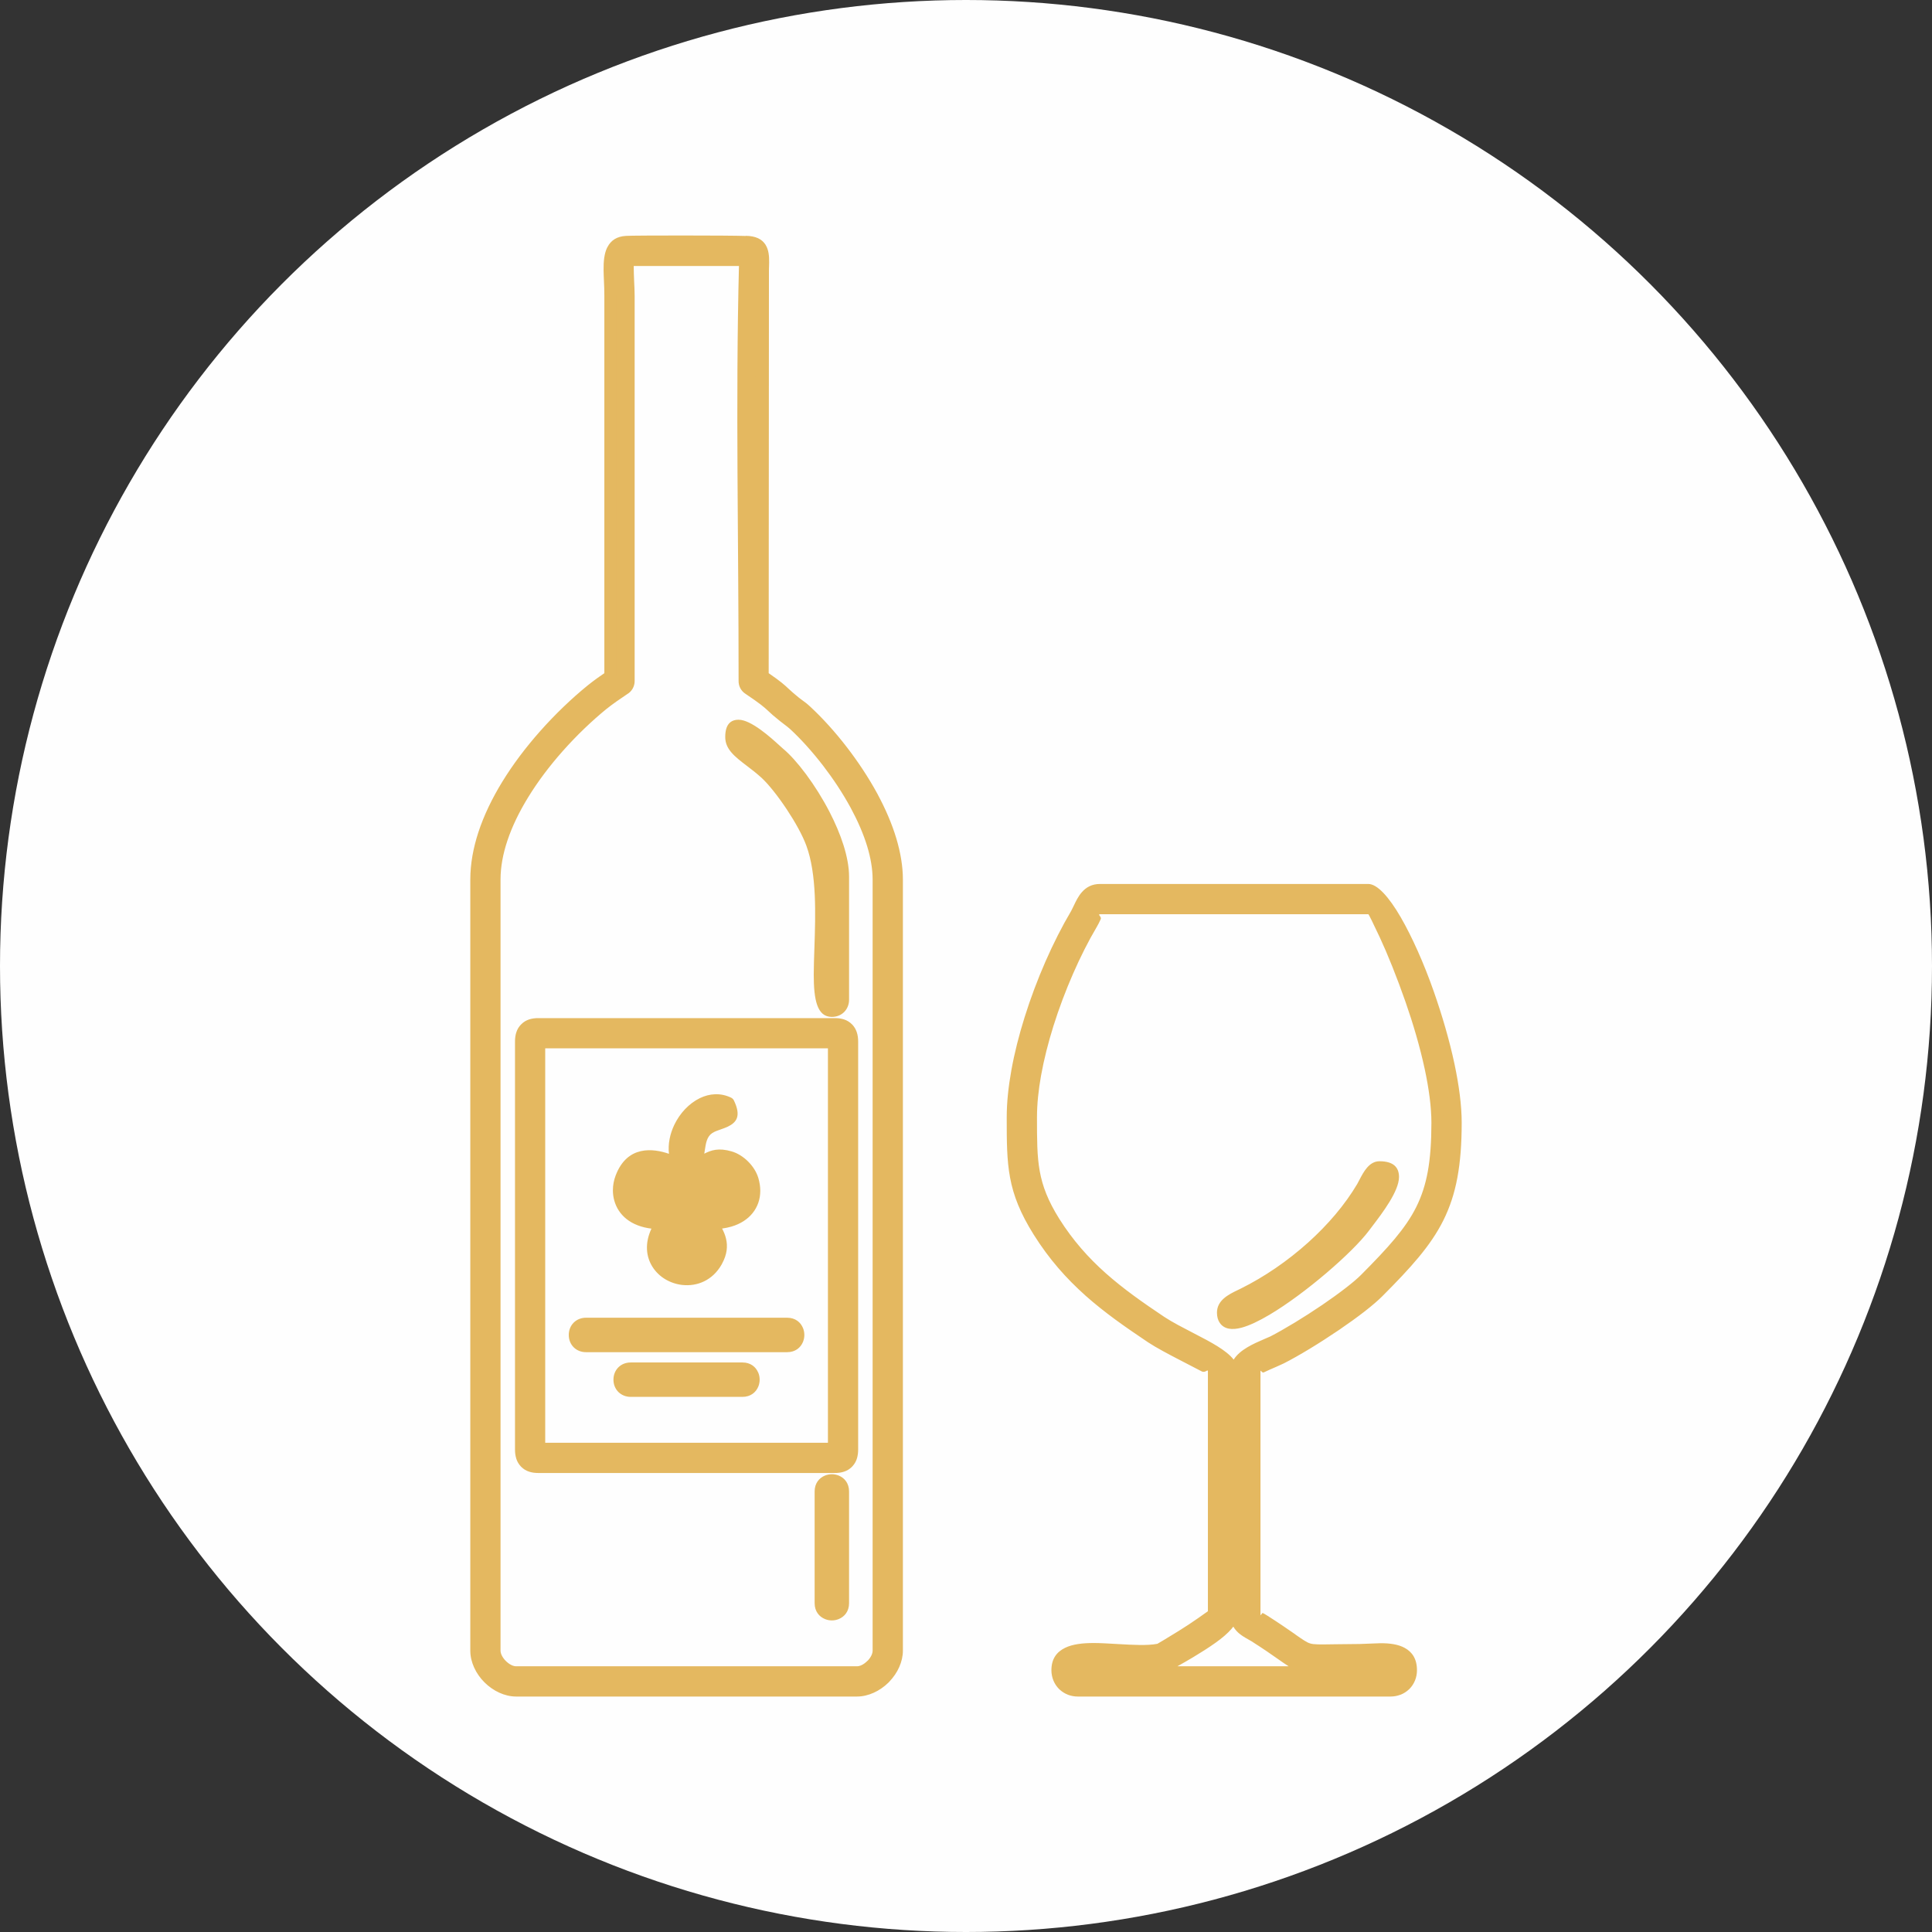 <?xml version="1.0" encoding="UTF-8"?>
<!DOCTYPE svg PUBLIC "-//W3C//DTD SVG 1.1//EN" "http://www.w3.org/Graphics/SVG/1.1/DTD/svg11.dtd">
<!-- Creator: CorelDRAW 2021 (64-Bit) -->
<svg xmlns="http://www.w3.org/2000/svg" xml:space="preserve" width="64px" height="64px" version="1.1" style="shape-rendering:geometricPrecision; text-rendering:geometricPrecision; image-rendering:optimizeQuality; fill-rule:evenodd; clip-rule:evenodd"
viewBox="0 0 68.914 68.914"
 xmlns:xlink="http://www.w3.org/1999/xlink"
 xmlns:xodm="http://www.corel.com/coreldraw/odm/2003">
 <rect x="0" y="0" width="68.914" height="68.914" fill="#333333" stroke="none"/>
 <defs>
  <style type="text/css">
   <![CDATA[
    .fil0 {fill:#FEFEFE}
    .fil1 {fill:#E4B860;fill-rule:nonzero}
   ]]>
  </style>
 </defs>
 <g id="Слой_x0020_1">
  <circle class="fil0" cx="34.457" cy="34.457" r="34.457"/>
  <path class="fil1" d="M22.256 24.579c-0.26,0.175 -0.52,0.349 -0.767,0.549 -0.967,0.79 -2.066,1.943 -2.844,3.216 -0.599,0.981 -1.006,2.03 -1.006,3.028l0 27.508c0,0.178 0.102,0.37 0.252,0.519 0.149,0.151 0.341,0.253 0.52,0.253l12.158 0c0.177,0 0.369,-0.102 0.52,-0.253l0.015 -0.014c0.142,-0.148 0.237,-0.332 0.237,-0.505l0 -27.508c0,-0.84 -0.331,-1.773 -0.806,-2.653 -0.626,-1.156 -1.494,-2.212 -2.202,-2.867 -0.092,-0.083 -0.143,-0.12 -0.201,-0.161l-0.172 -0.131c-0.216,-0.175 -0.324,-0.274 -0.416,-0.36 -0.152,-0.142 -0.263,-0.246 -0.842,-0.635 -0.095,-0.064 -0.146,-0.17 -0.142,-0.278l0.008 -14.649 0.008 -0.278c0,-0.03 0.005,-0.059 0.014,-0.086l-4.197 0c-0.007,0.014 -0.006,0.16 -0.003,0.364l0.013 0.358c0.009,0.183 0.019,0.378 0.019,0.548l0 13.754c0,0.121 -0.067,0.226 -0.166,0.281zm1.934 16.959c0.317,0.152 0.283,0.152 0.598,0 -0.098,0.369 -0.101,0.129 -0.199,0.499l-0.198 0c-0.1,-0.37 -0.101,-0.13 -0.201,-0.499zm0.598 0c0.223,-0.462 0.058,-1.005 0.495,-1.299 0.388,-0.259 1.054,-0.159 0.702,-0.892 -1.086,-0.522 -2.32,1.095 -1.795,2.191 -0.001,0 -1.509,-0.9 -2.028,0.466 -0.253,0.663 0.023,1.627 1.431,1.627 -1.118,1.67 1.182,2.747 1.962,1.364 0.333,-0.59 0.079,-0.993 -0.168,-1.364 1.177,0 1.704,-0.711 1.457,-1.552 -0.102,-0.35 -0.452,-0.7 -0.802,-0.802 -0.656,-0.192 -0.849,0.154 -1.254,0.261zm4.485 11.662l0 3.986c0,0.531 0.798,0.531 0.798,0l0 -3.986c0,-0.533 -0.798,-0.533 -0.798,0zm-7.175 -3.987c0,0.233 0.165,0.398 0.399,0.398l3.986 0c0.531,0 0.531,-0.797 0,-0.797l-3.986 0c-0.234,0 -0.399,0.165 -0.399,0.399zm-1.594 -1.596c0,0.235 0.164,0.399 0.399,0.399l7.175 0c0.531,0 0.531,-0.797 0,-0.797l-7.175 0c-0.235,0 -0.399,0.166 -0.399,0.398zm23.12 -0.796c0,1.452 4.069,-1.768 5.029,-3.045 0.448,-0.601 1.72,-2.138 0.554,-2.138 -0.296,0 -0.473,0.471 -0.604,0.693 -0.93,1.583 -2.603,3.011 -4.248,3.824 -0.279,0.139 -0.731,0.314 -0.731,0.666zm-17.54 -20.531c0,0.474 0.619,0.745 1.21,1.282 0.524,0.474 1.377,1.72 1.669,2.517 0.798,2.169 -0.238,5.968 0.709,5.968 0.234,0 0.399,-0.165 0.399,-0.399l0 -4.385c0,-1.472 -1.431,-3.701 -2.276,-4.401 -0.219,-0.182 -1.711,-1.685 -1.711,-0.582zm-6.851 10.888l0 14.501 10.514 0 0 -14.501 -10.514 0zm-0.034 14.527l0.008 0.011 -0.001 -0.008 -0.007 -0.003zm-0.613 0l0 -14.552c0,-0.204 0.044,-0.349 0.157,-0.464 0.115,-0.115 0.261,-0.158 0.464,-0.158l10.566 0c0.203,0 0.349,0.043 0.464,0.158 0.114,0.115 0.158,0.261 0.158,0.464l0 14.552c0,0.187 -0.037,0.326 -0.134,0.437l-0.024 0.027c-0.115,0.115 -0.261,0.157 -0.464,0.157l-10.566 0c-0.203,0 -0.349,-0.042 -0.464,-0.157 -0.113,-0.115 -0.157,-0.261 -0.157,-0.464zm0.61 -14.552l0.01 -0.003 0.001 -0.005 -0.011 0.008zm10.577 14.559l0 0.004 0.012 -0.011 -0.012 0.007zm0 0l0 0.004 0 -0.004zm0.011 -14.559l-0.011 -0.011c0,0.008 0.003,0.008 0.011,0.011zm-0.011 -0.011l0 0.004 0 -0.004zm7 2.701l0 0.03c0,1.552 0.001,2.392 0.825,3.708 0.5,0.795 1.066,1.43 1.698,1.992 0.64,0.569 1.346,1.065 2.115,1.579 0.282,0.189 0.687,0.397 1.078,0.599 0.752,0.389 1.46,0.755 1.46,1.163l0 8.67c0,0.245 -0.31,0.55 -0.722,0.843 -0.676,0.48 -1.722,1.04 -1.744,1.046l-0.015 0.003c-0.469,0.095 -1.076,0.059 -1.658,0.025 -0.274,-0.015 -0.543,-0.032 -0.795,-0.032 -0.372,0 -0.646,0.021 -0.646,0.108 0,0.027 0.005,0.048 0.015,0.058l0.007 0.005c0.01,0.008 0.027,0.012 0.051,0.012l11.162 0c0.027,0 0.048,-0.006 0.058,-0.017 0.012,-0.01 0.017,-0.031 0.017,-0.058 0,-0.086 -0.203,-0.101 -0.436,-0.101 -0.137,0 -0.264,0.007 -0.383,0.013 -0.118,0.005 -0.231,0.012 -0.352,0.012 -0.362,0 -0.657,0.006 -0.896,0.01 -0.586,0.01 -0.863,0.015 -1.134,-0.068 -0.249,-0.075 -0.432,-0.204 -0.78,-0.447 -0.221,-0.156 -0.518,-0.363 -0.952,-0.64l-0.11 -0.063c-0.262,-0.147 -0.537,-0.302 -0.537,-0.709l0 -8.67c0,-0.486 0.637,-0.76 1.083,-0.952l0.225 -0.099c0.495,-0.251 1.217,-0.691 1.883,-1.143 0.588,-0.4 1.126,-0.808 1.414,-1.097 0.957,-0.963 1.606,-1.671 2.007,-2.476 0.396,-0.795 0.563,-1.711 0.563,-3.104 0,-1.225 -0.419,-2.896 -0.937,-4.378 -0.624,-1.781 -1.315,-3.271 -1.529,-3.271l-9.569 0c-0.03,0 -0.102,0.155 -0.172,0.303 -0.041,0.088 -0.082,0.176 -0.129,0.254 -0.575,0.968 -1.154,2.264 -1.569,3.587 -0.36,1.152 -0.596,2.32 -0.596,3.305zm-0.647 0.03l0 -0.03c0,-1.052 0.248,-2.287 0.627,-3.496 0.429,-1.372 1.031,-2.718 1.63,-3.726 0.034,-0.056 0.067,-0.127 0.101,-0.198 0.154,-0.33 0.318,-0.676 0.755,-0.676l9.569 0c0.469,0 1.432,1.688 2.137,3.705 0.54,1.543 0.977,3.293 0.977,4.591 0,1.5 -0.187,2.502 -0.632,3.394 -0.439,0.883 -1.124,1.631 -2.129,2.642 -0.319,0.32 -0.891,0.755 -1.508,1.175 -0.685,0.465 -1.436,0.923 -1.955,1.186 -0.066,0.033 -0.15,0.069 -0.244,0.11l-0.017 0.007c-0.284,0.122 -0.691,0.298 -0.691,0.357l0 8.67c0,0.029 0.106,0.089 0.206,0.146l0.14 0.082c0.44,0.28 0.745,0.494 0.976,0.655 0.292,0.204 0.447,0.313 0.597,0.359 0.173,0.054 0.419,0.049 0.936,0.039 0.238,-0.003 0.532,-0.008 0.907,-0.01 0.084,0 0.2,-0.005 0.319,-0.011 0.144,-0.008 0.291,-0.015 0.416,-0.015 0.577,0 1.085,0.12 1.085,0.748 0,0.205 -0.077,0.386 -0.207,0.516 -0.131,0.13 -0.31,0.206 -0.517,0.206l-11.162 0c-0.192,0 -0.363,-0.068 -0.491,-0.184l-0.024 -0.022c-0.13,-0.13 -0.207,-0.311 -0.207,-0.516 0,-0.611 0.549,-0.755 1.295,-0.755 0.247,0 0.538,0.018 0.833,0.035 0.541,0.031 1.105,0.065 1.491,-0.014 0.015,-0.005 0.89,-0.502 1.513,-0.943l0.45 -0.316 0 -8.67c0,-0.014 -0.538,-0.293 -1.11,-0.588 -0.403,-0.209 -0.822,-0.426 -1.14,-0.638 -0.794,-0.53 -1.524,-1.042 -2.187,-1.631 -0.67,-0.597 -1.276,-1.276 -1.814,-2.135 -0.925,-1.478 -0.925,-2.381 -0.925,-4.049zm-15.045 -15.244c0.23,-0.188 0.462,-0.348 0.692,-0.503l0 -13.582c0,-0.194 -0.007,-0.362 -0.014,-0.518l-0.015 -0.379c-0.007,-0.582 0.087,-0.994 0.607,-1.019 0.316,-0.02 4.202,-0.016 4.246,-0.002 0.563,0.009 0.629,0.317 0.623,0.741l-0.007 0.273 -0.008 14.486c0.504,0.342 0.621,0.453 0.78,0.601 0.086,0.079 0.186,0.173 0.381,0.329l0.143 0.108c0.07,0.05 0.132,0.094 0.261,0.214 0.754,0.698 1.674,1.816 2.334,3.034 0.523,0.965 0.886,2.003 0.886,2.96l0 27.508c0,0.347 -0.172,0.695 -0.424,0.958l-0.019 0.02c-0.264,0.262 -0.622,0.441 -0.978,0.441l-12.158 0c-0.358,0 -0.714,-0.179 -0.978,-0.441 -0.264,-0.264 -0.442,-0.622 -0.442,-0.978l0 -27.508c0,-1.127 0.446,-2.29 1.102,-3.364 0.819,-1.341 1.973,-2.551 2.988,-3.379z"/>
  <path class="fil1" d="M22.365 24.764l-0.374 0.256c-0.125,0.088 -0.248,0.18 -0.367,0.275 -0.506,0.414 -1.05,0.929 -1.561,1.507 -0.449,0.508 -0.877,1.068 -1.234,1.654 -0.307,0.502 -0.562,1.021 -0.733,1.537 -0.154,0.462 -0.242,0.926 -0.242,1.379l0 27.508c0,0.053 0.017,0.112 0.044,0.169 0.035,0.07 0.085,0.139 0.145,0.198 0.06,0.06 0.128,0.111 0.199,0.145l0.009 0.005c0.054,0.025 0.11,0.039 0.16,0.039l12.158 0c0.053,0 0.111,-0.016 0.169,-0.044 0.069,-0.034 0.138,-0.085 0.198,-0.145l0.02 -0.017c0.054,-0.057 0.099,-0.122 0.129,-0.186 0.026,-0.056 0.041,-0.112 0.041,-0.164l0 -27.508c0,-0.379 -0.071,-0.778 -0.193,-1.181 -0.138,-0.455 -0.343,-0.919 -0.587,-1.371 -0.29,-0.534 -0.631,-1.046 -0.983,-1.504 -0.398,-0.517 -0.809,-0.967 -1.174,-1.305l-0.102 -0.086c-0.186,-0.137 -0.346,-0.268 -0.523,-0.417l-0.178 -0.163c-0.141,-0.13 -0.257,-0.235 -0.803,-0.602 -0.079,-0.052 -0.139,-0.122 -0.18,-0.201 -0.041,-0.081 -0.061,-0.173 -0.058,-0.264 0.003,-4.889 -0.111,-9.918 0.013,-14.789l-3.754 0c0.001,0.179 0.007,0.359 0.015,0.538 0.009,0.18 0.018,0.37 0.018,0.517l0 13.754c0,0.098 -0.028,0.191 -0.075,0.272 -0.047,0.08 -0.115,0.148 -0.197,0.194zm-0.621 -0.096l0.407 -0.277c0.017,-0.009 0.032,-0.023 0.041,-0.039 0.009,-0.015 0.014,-0.033 0.014,-0.054l0 -13.754c0,-0.169 -0.008,-0.338 -0.016,-0.499 -0.011,-0.25 -0.024,-0.518 -0.012,-0.769 0,-0.121 0.097,-0.218 0.215,-0.218l4.197 0c0.022,0.001 0.044,0.004 0.066,0.011 0.113,0.037 0.175,0.158 0.138,0.271 -0.019,0.064 -0.009,0.229 -0.011,0.304l-0.008 14.651c-0.001,0.017 0.003,0.036 0.011,0.051 0.008,0.016 0.02,0.03 0.036,0.041 0.578,0.388 0.704,0.502 0.856,0.643l0.17 0.155 0.242 0.205 0.262 0.197 0.126 0.106c0.385,0.358 0.814,0.827 1.226,1.363 0.366,0.478 0.722,1.009 1.02,1.561 0.256,0.473 0.471,0.963 0.619,1.449 0.135,0.447 0.214,0.888 0.214,1.306l0 27.508c0,0.115 -0.031,0.233 -0.083,0.346 -0.051,0.11 -0.126,0.216 -0.215,0.308l-0.018 0.018c-0.093,0.093 -0.202,0.172 -0.315,0.227 -0.116,0.056 -0.238,0.088 -0.357,0.088l-12.158 0c-0.115,0 -0.233,-0.03 -0.344,-0.082l-0.014 -0.006c-0.111,-0.054 -0.22,-0.134 -0.314,-0.228 -0.094,-0.094 -0.173,-0.202 -0.228,-0.313 -0.055,-0.116 -0.088,-0.239 -0.088,-0.358l0 -27.508c0,-0.496 0.097,-1.006 0.266,-1.513 0.183,-0.553 0.452,-1.101 0.773,-1.627 0.37,-0.606 0.813,-1.186 1.28,-1.714 0.529,-0.599 1.09,-1.13 1.611,-1.556 0.129,-0.105 0.26,-0.201 0.391,-0.294zm2.611 16.711c0.08,0.038 0.121,0.058 0.135,0.058l0.004 0c0.018,-0.004 0.058,-0.023 0.129,-0.057 0.05,-0.133 0.073,-0.281 0.094,-0.423 0.051,-0.341 0.099,-0.662 0.447,-0.896 0.132,-0.088 0.275,-0.138 0.411,-0.184l0.014 -0.004c0.066,-0.023 0.13,-0.045 0.181,-0.07 0.082,-0.039 0.126,-0.108 0.053,-0.293 -0.225,-0.083 -0.458,-0.055 -0.671,0.047 -0.145,0.069 -0.283,0.174 -0.404,0.302 -0.124,0.13 -0.229,0.284 -0.308,0.449 -0.164,0.342 -0.217,0.735 -0.085,1.071zm0.608 0.328c-0.042,0.132 -0.074,0.172 -0.104,0.212l-0.007 0.009c-0.01,0.014 -0.023,0.044 -0.055,0.163 -0.025,0.097 -0.112,0.161 -0.208,0.161l-0.199 0c-0.103,0 -0.19,-0.074 -0.211,-0.171 -0.035,-0.133 -0.047,-0.147 -0.058,-0.161 -0.032,-0.043 -0.066,-0.085 -0.112,-0.235 -0.052,-0.027 -0.129,-0.063 -0.223,-0.098 -0.4,-0.152 -1.123,-0.295 -1.423,0.494 -0.044,0.116 -0.07,0.246 -0.07,0.376 0,0.17 0.043,0.341 0.138,0.488 0.097,0.148 0.25,0.276 0.473,0.361 0.182,0.069 0.409,0.109 0.689,0.109 0.119,0 0.215,0.097 0.215,0.216 0,0.051 -0.017,0.097 -0.047,0.134 -0.318,0.484 -0.307,0.899 -0.128,1.187 0.077,0.125 0.188,0.23 0.317,0.307 0.13,0.079 0.28,0.13 0.433,0.147l0.005 0.001c0.361,0.039 0.75,-0.11 0.979,-0.517l0.01 -0.015c0.127,-0.233 0.143,-0.426 0.103,-0.594 -0.044,-0.185 -0.159,-0.362 -0.271,-0.531 -0.066,-0.098 -0.04,-0.232 0.059,-0.297 0.036,-0.025 0.078,-0.036 0.119,-0.036 0.221,-0.002 0.414,-0.028 0.579,-0.076 0.242,-0.071 0.426,-0.19 0.546,-0.341 0.116,-0.146 0.176,-0.326 0.176,-0.526 0,-0.107 -0.017,-0.22 -0.05,-0.334l-0.002 -0.007c-0.042,-0.138 -0.134,-0.278 -0.252,-0.395 -0.12,-0.121 -0.262,-0.214 -0.402,-0.255 -0.369,-0.108 -0.564,-0.004 -0.759,0.1 -0.082,0.044 -0.165,0.088 -0.26,0.124zm0.179 -0.687l-0.02 0.131c0.242,-0.123 0.509,-0.218 0.979,-0.08 0.211,0.062 0.419,0.194 0.586,0.362 0.166,0.166 0.298,0.37 0.36,0.578l0.003 0.008c0.046,0.157 0.069,0.31 0.069,0.455 0,0.297 -0.092,0.569 -0.271,0.793 -0.174,0.219 -0.43,0.389 -0.761,0.486 -0.103,0.03 -0.214,0.053 -0.33,0.069 0.059,0.111 0.109,0.229 0.14,0.359 0.063,0.265 0.043,0.56 -0.146,0.903l-0.008 0.016c-0.327,0.579 -0.882,0.791 -1.401,0.734l-0.007 0c-0.215,-0.025 -0.425,-0.096 -0.608,-0.206 -0.184,-0.111 -0.344,-0.264 -0.459,-0.45 -0.22,-0.355 -0.276,-0.825 -0.031,-1.353 -0.182,-0.022 -0.344,-0.063 -0.486,-0.117 -0.314,-0.12 -0.536,-0.308 -0.68,-0.529 -0.144,-0.223 -0.209,-0.475 -0.209,-0.722 0,-0.182 0.036,-0.364 0.099,-0.529 0.414,-1.088 1.341,-0.966 1.901,-0.772 -0.04,-0.349 0.036,-0.71 0.19,-1.033 0.099,-0.206 0.231,-0.399 0.384,-0.56 0.156,-0.164 0.337,-0.3 0.531,-0.394 0.346,-0.166 0.735,-0.196 1.111,-0.016 0.042,0.02 0.079,0.055 0.101,0.101 0.269,0.561 0.091,0.785 -0.224,0.936 -0.071,0.034 -0.148,0.061 -0.226,0.088l-0.016 0.006c-0.111,0.038 -0.227,0.078 -0.31,0.134 -0.189,0.127 -0.224,0.357 -0.261,0.602zm4.347 12.18l0 3.986c0,0.089 0.044,0.145 0.101,0.168l0.006 0.002c0.023,0.008 0.049,0.013 0.076,0.013 0.029,0 0.058,-0.006 0.082,-0.015 0.057,-0.023 0.101,-0.079 0.101,-0.168l0 -3.986c0,-0.09 -0.044,-0.146 -0.1,-0.169 -0.025,-0.01 -0.054,-0.015 -0.083,-0.015 -0.03,0 -0.059,0.005 -0.082,0.014 -0.057,0.024 -0.101,0.08 -0.101,0.17zm-0.431 3.986l0 -3.986c0,-0.294 0.163,-0.484 0.371,-0.568 0.079,-0.031 0.162,-0.047 0.243,-0.047 0.082,0 0.165,0.016 0.243,0.047 0.208,0.084 0.371,0.274 0.371,0.568l0 3.986c0,0.292 -0.163,0.482 -0.37,0.566 -0.078,0.032 -0.162,0.048 -0.244,0.048 -0.077,0 -0.156,-0.014 -0.23,-0.043l-0.014 -0.005c-0.207,-0.084 -0.37,-0.274 -0.37,-0.566zm-6.745 -7.973c0,0.058 0.018,0.104 0.048,0.134 0.03,0.03 0.077,0.048 0.136,0.048l3.986 0c0.089,0 0.145,-0.044 0.168,-0.1 0.01,-0.025 0.015,-0.053 0.015,-0.083 0,-0.029 -0.005,-0.057 -0.015,-0.082l-0.003 -0.007c-0.024,-0.053 -0.079,-0.093 -0.165,-0.093l-3.986 0c-0.058,0 -0.105,0.018 -0.135,0.048 -0.03,0.03 -0.049,0.078 -0.049,0.135zm-0.255 0.439c-0.111,-0.111 -0.176,-0.264 -0.176,-0.439 0,-0.177 0.065,-0.329 0.175,-0.44 0.11,-0.11 0.264,-0.174 0.44,-0.174l3.986 0c0.286,0 0.474,0.155 0.56,0.356l0.007 0.013c0.031,0.078 0.047,0.162 0.047,0.244 0,0.083 -0.016,0.167 -0.047,0.244 -0.085,0.208 -0.275,0.37 -0.567,0.37l-3.986 0c-0.175,0 -0.328,-0.065 -0.439,-0.174zm-1.339 -2.034c0,0.057 0.018,0.104 0.049,0.134 0.03,0.031 0.077,0.049 0.135,0.049l7.175 0c0.089,0 0.145,-0.045 0.167,-0.101l0.003 -0.006c0.008,-0.023 0.012,-0.05 0.012,-0.076 0,-0.029 -0.005,-0.058 -0.015,-0.083 -0.022,-0.056 -0.078,-0.101 -0.167,-0.101l-7.175 0c-0.058,0 -0.105,0.018 -0.135,0.048 -0.031,0.031 -0.049,0.078 -0.049,0.136zm-0.256 0.439c-0.11,-0.11 -0.175,-0.263 -0.175,-0.439 0,-0.176 0.065,-0.329 0.175,-0.44 0.111,-0.11 0.264,-0.175 0.44,-0.175l7.175 0c0.292,0 0.482,0.163 0.566,0.371 0.031,0.077 0.047,0.161 0.047,0.244 0,0.076 -0.014,0.155 -0.042,0.229l-0.005 0.015c-0.084,0.207 -0.274,0.37 -0.566,0.37l-7.175 0c-0.177,0 -0.33,-0.065 -0.44,-0.175zm23.377 -1.236c0,0.062 0.008,0.103 0.023,0.124 0.033,0.047 0.146,0.042 0.313,-0.003 0.239,-0.064 0.545,-0.212 0.884,-0.412 1.238,-0.734 2.866,-2.143 3.421,-2.883l0.127 -0.168c0.331,-0.434 0.863,-1.135 0.863,-1.495 0,-0.078 -0.073,-0.131 -0.265,-0.131 -0.109,0 -0.237,0.246 -0.333,0.431l-0.091 0.166c-0.464,0.785 -1.104,1.533 -1.83,2.186 -0.769,0.693 -1.639,1.285 -2.502,1.712l-0.107 0.051c-0.221,0.106 -0.503,0.245 -0.503,0.422zm-0.328 0.37c-0.067,-0.096 -0.103,-0.219 -0.103,-0.37 0,-0.444 0.42,-0.651 0.748,-0.808l0.105 -0.051c0.826,-0.409 1.662,-0.978 2.403,-1.645 0.697,-0.628 1.308,-1.341 1.748,-2.086l0.077 -0.145c0.149,-0.285 0.346,-0.664 0.716,-0.664 0.506,0 0.696,0.223 0.696,0.562 0,0.503 -0.587,1.276 -0.952,1.755l-0.126 0.166c-0.58,0.773 -2.268,2.238 -3.546,2.995 -0.371,0.22 -0.714,0.384 -0.991,0.458 -0.348,0.093 -0.621,0.053 -0.775,-0.167zm-17.212 -20.901c0,0.227 0.267,0.431 0.605,0.689 0.169,0.129 0.353,0.27 0.533,0.434l0.012 0.011c0.282,0.259 0.646,0.716 0.972,1.208 0.312,0.471 0.595,0.981 0.743,1.382 0.405,1.101 0.355,2.578 0.314,3.802 -0.011,0.328 -0.022,0.638 -0.022,0.945 0,0.643 0.04,1.081 0.215,1.081 0.058,0 0.105,-0.018 0.135,-0.048 0.03,-0.031 0.048,-0.078 0.048,-0.136l0 -4.385c0,-0.62 -0.275,-1.393 -0.651,-2.121 -0.471,-0.912 -1.097,-1.743 -1.546,-2.114l-0.138 -0.125c-0.28,-0.256 -0.89,-0.809 -1.174,-0.809 -0.028,0 -0.046,0.051 -0.046,0.186zm0.344 1.031c-0.433,-0.331 -0.775,-0.593 -0.775,-1.031 0,-0.448 0.189,-0.617 0.477,-0.617 0.447,0 1.144,0.632 1.463,0.923l0.123 0.11c0.486,0.403 1.157,1.288 1.655,2.25 0.404,0.782 0.699,1.623 0.699,2.317l0 4.385c0,0.177 -0.065,0.329 -0.175,0.44 -0.11,0.11 -0.263,0.175 -0.439,0.175 -0.529,0 -0.646,-0.613 -0.646,-1.512 0,-0.268 0.012,-0.602 0.024,-0.958 0.039,-1.187 0.088,-2.617 -0.288,-3.64 -0.136,-0.37 -0.402,-0.847 -0.698,-1.293 -0.31,-0.467 -0.649,-0.895 -0.903,-1.129l-0.012 -0.01c-0.172,-0.156 -0.345,-0.289 -0.505,-0.41zm-7.196 10.073l0 14.07 10.084 0 0 -14.07 -10.084 0zm-0.431 14.196l0 -14.317c-0.062,-0.093 -0.043,-0.22 0.047,-0.29l0.011 -0.009c0.049,-0.036 0.112,-0.053 0.176,-0.04 0.026,0.005 0.05,0.015 0.072,0.029l10.33 0c0.083,-0.055 0.195,-0.047 0.269,0.025l0.006 0.005c0.057,0.052 0.084,0.132 0.065,0.212 -0.007,0.025 -0.017,0.047 -0.03,0.067l0 14.311c0.061,0.089 0.046,0.213 -0.038,0.285 -0.04,0.04 -0.093,0.064 -0.153,0.064 -0.044,0 -0.086,-0.014 -0.12,-0.037l-10.325 0c-0.094,0.063 -0.222,0.042 -0.291,-0.049l-0.009 -0.012c-0.042,-0.057 -0.056,-0.133 -0.029,-0.204l0.019 -0.04zm-0.647 0.115l0 -14.552c0,-0.123 0.015,-0.232 0.048,-0.332 0.035,-0.109 0.092,-0.202 0.173,-0.283 0.082,-0.083 0.176,-0.14 0.285,-0.176 0.099,-0.032 0.209,-0.046 0.331,-0.046l10.565 0c0.123,0 0.233,0.014 0.332,0.046 0.11,0.036 0.204,0.093 0.285,0.175l0.015 0.015c0.073,0.078 0.124,0.167 0.158,0.269 0.033,0.1 0.048,0.209 0.048,0.332l0 14.552c0,0.111 -0.013,0.213 -0.04,0.307 -0.03,0.102 -0.078,0.191 -0.146,0.27l-0.045 0.049c-0.08,0.076 -0.171,0.131 -0.275,0.164 -0.099,0.033 -0.209,0.047 -0.332,0.047l-10.565 0c-0.122,0 -0.232,-0.014 -0.331,-0.047 -0.11,-0.035 -0.203,-0.092 -0.285,-0.174l-0.014 -0.015c-0.074,-0.079 -0.126,-0.168 -0.16,-0.27l-0.004 -0.018c-0.03,-0.096 -0.043,-0.199 -0.043,-0.313zm0.431 -14.552l0 14.552c0,0.074 0.006,0.136 0.021,0.185l0.004 0.013c0.014,0.04 0.034,0.075 0.061,0.106l0.009 0.007c0.033,0.033 0.07,0.056 0.113,0.07 0.052,0.017 0.119,0.025 0.198,0.025l10.565 0c0.08,0 0.147,-0.008 0.199,-0.025 0.041,-0.013 0.077,-0.034 0.108,-0.063l0.022 -0.025c0.026,-0.03 0.045,-0.066 0.057,-0.106 0.014,-0.049 0.021,-0.112 0.021,-0.187l0 -14.552c0,-0.08 -0.008,-0.146 -0.025,-0.199 -0.013,-0.039 -0.033,-0.074 -0.061,-0.105l-0.008 -0.008c-0.033,-0.033 -0.071,-0.056 -0.114,-0.07 -0.052,-0.017 -0.119,-0.024 -0.199,-0.024l-10.565 0c-0.079,0 -0.146,0.007 -0.198,0.024 -0.044,0.015 -0.081,0.037 -0.113,0.069 -0.032,0.033 -0.055,0.07 -0.07,0.114 -0.017,0.051 -0.025,0.117 -0.025,0.199zm18.188 2.69l0 0.03c0,0.768 0,1.36 0.099,1.905 0.098,0.54 0.296,1.056 0.692,1.69l0.005 0.008c0.242,0.384 0.501,0.73 0.775,1.048 0.276,0.32 0.569,0.613 0.879,0.889 0.314,0.279 0.646,0.542 0.993,0.797 0.355,0.261 0.72,0.511 1.097,0.763 0.14,0.092 0.306,0.189 0.483,0.285l0.575 0.302c0.588,0.304 1.151,0.595 1.418,0.937 0.224,-0.359 0.717,-0.571 1.09,-0.732l0.215 -0.093c0.241,-0.123 0.539,-0.293 0.857,-0.486l0.013 -0.007c0.322,-0.196 0.664,-0.415 0.989,-0.636 0.302,-0.206 0.592,-0.415 0.839,-0.607 0.224,-0.173 0.413,-0.333 0.544,-0.465 0.473,-0.476 0.871,-0.89 1.199,-1.283 0.321,-0.385 0.575,-0.75 0.768,-1.137 0.189,-0.38 0.324,-0.79 0.411,-1.269 0.088,-0.486 0.128,-1.052 0.128,-1.738 0,-0.558 -0.09,-1.214 -0.236,-1.901 -0.17,-0.793 -0.416,-1.627 -0.688,-2.407 -0.311,-0.888 -0.639,-1.703 -0.914,-2.293 -0.24,-0.513 -0.397,-0.833 -0.412,-0.833l-9.569 0c-0.105,0 0.064,0.09 0.023,0.176l-0.01 0.022c-0.042,0.089 -0.084,0.178 -0.13,0.254l-0.006 0.01c-0.287,0.484 -0.574,1.051 -0.841,1.661 -0.259,0.593 -0.5,1.228 -0.701,1.869 -0.184,0.59 -0.336,1.184 -0.438,1.752 -0.094,0.521 -0.147,1.025 -0.147,1.489zm-0.431 0.03l0 -0.03c0,-0.483 0.056,-1.014 0.155,-1.565 0.107,-0.589 0.262,-1.2 0.451,-1.804 0.206,-0.655 0.452,-1.305 0.717,-1.913 0.275,-0.627 0.57,-1.211 0.865,-1.708l0.007 -0.013c0.041,-0.067 0.076,-0.141 0.11,-0.214l0.01 -0.021c0.098,-0.208 0.202,-0.426 0.366,-0.426l9.569 0c0.197,0 0.489,0.416 0.801,1.082 0.28,0.601 0.614,1.43 0.93,2.334 0.279,0.798 0.53,1.651 0.703,2.459 0.153,0.717 0.247,1.403 0.247,1.99 0,0.705 -0.043,1.295 -0.137,1.813 -0.095,0.525 -0.242,0.972 -0.448,1.386 -0.209,0.418 -0.48,0.81 -0.823,1.221 -0.336,0.402 -0.742,0.824 -1.225,1.31 -0.145,0.146 -0.347,0.318 -0.585,0.502 -0.254,0.198 -0.551,0.411 -0.86,0.621 -0.336,0.228 -0.684,0.451 -1.009,0.649l-0.011 0.007c-0.329,0.201 -0.637,0.375 -0.886,0.502l-0.241 0.106c-0.391,0.168 -0.95,0.409 -0.95,0.753l0 8.67c0,0.139 0.046,0.234 0.112,0.305 0.078,0.083 0.198,0.151 0.315,0.216l0.12 0.07c0.211,0.133 0.398,0.258 0.561,0.369l0.408 0.282c0.324,0.226 0.497,0.347 0.71,0.412 0.115,0.035 0.237,0.052 0.396,0.059 0.173,0.008 0.385,0.004 0.673,0l0.019 -0.001c0.258,-0.004 0.575,-0.01 0.88,-0.01 0.105,0 0.19,-0.005 0.276,-0.009l0.115 -0.006c0.115,-0.005 0.237,-0.011 0.344,-0.011 0.121,0 0.238,0.005 0.333,0.021l0.011 0.002c0.188,0.034 0.308,0.12 0.308,0.294 0,0.031 -0.005,0.064 -0.013,0.093l-0.002 0.006c-0.014,0.046 -0.038,0.086 -0.075,0.119 -0.029,0.027 -0.064,0.046 -0.101,0.058l-0.008 0.001c-0.029,0.008 -0.061,0.013 -0.092,0.013l-11.162 0 -0.08 -0.01c-0.034,-0.007 -0.064,-0.021 -0.091,-0.039l-0.039 -0.031c-0.032,-0.031 -0.054,-0.073 -0.066,-0.117l-0.002 -0.006c-0.007,-0.027 -0.011,-0.058 -0.011,-0.087 0,-0.177 0.139,-0.267 0.37,-0.299 0.129,-0.018 0.3,-0.025 0.492,-0.025 0.229,0 0.484,0.015 0.744,0.03l0.062 0.004c0.563,0.033 1.151,0.067 1.588,-0.018l0.023 -0.005c0.038,-0.019 0.436,-0.238 0.899,-0.516 0.264,-0.158 0.541,-0.333 0.771,-0.496 0.206,-0.146 0.384,-0.294 0.502,-0.432 0.081,-0.095 0.13,-0.177 0.13,-0.236l0 -8.67c0,-0.276 -0.648,-0.612 -1.337,-0.969l-0.007 -0.003c-0.187,-0.097 -0.379,-0.196 -0.583,-0.307 -0.193,-0.106 -0.372,-0.209 -0.515,-0.304 -0.391,-0.262 -0.764,-0.517 -1.114,-0.774 -0.357,-0.263 -0.7,-0.534 -1.025,-0.823 -0.322,-0.286 -0.628,-0.593 -0.918,-0.929 -0.288,-0.334 -0.559,-0.697 -0.813,-1.1l-0.007 -0.01c-0.427,-0.683 -0.641,-1.246 -0.75,-1.842 -0.107,-0.591 -0.107,-1.196 -0.107,-1.98zm7.434 18.149l-0.062 0.077c-0.142,0.166 -0.346,0.338 -0.579,0.503 -0.241,0.172 -0.529,0.353 -0.799,0.515 -0.197,0.118 -0.39,0.228 -0.554,0.319l3.968 0c-0.111,-0.069 -0.232,-0.154 -0.382,-0.259l-0.402 -0.279c-0.147,-0.099 -0.324,-0.217 -0.545,-0.357l-0.105 -0.06c-0.145,-0.082 -0.295,-0.166 -0.419,-0.298 -0.046,-0.049 -0.087,-0.102 -0.121,-0.161zm-8.082 -18.149l0 -0.03c0,-0.515 0.059,-1.077 0.164,-1.66 0.111,-0.622 0.275,-1.266 0.474,-1.9 0.212,-0.679 0.467,-1.353 0.742,-1.982 0.288,-0.657 0.599,-1.268 0.908,-1.789l0.003 -0.004c0.023,-0.04 0.05,-0.096 0.076,-0.152l0.017 -0.034c0.082,-0.175 0.168,-0.355 0.301,-0.504 0.153,-0.171 0.353,-0.287 0.644,-0.287l9.569 0c0.316,0 0.736,0.46 1.159,1.193 0.396,0.686 0.822,1.631 1.181,2.658 0.291,0.832 0.553,1.722 0.733,2.569 0.159,0.751 0.257,1.472 0.257,2.093 0,0.759 -0.049,1.398 -0.154,1.963 -0.106,0.57 -0.271,1.063 -0.501,1.525 -0.227,0.455 -0.518,0.877 -0.881,1.315 -0.358,0.432 -0.784,0.876 -1.289,1.383 -0.158,0.159 -0.375,0.344 -0.627,0.541 -0.267,0.208 -0.582,0.435 -0.912,0.66l-0.013 0.009c-0.346,0.234 -0.707,0.467 -1.044,0.671 -0.342,0.207 -0.662,0.388 -0.922,0.52l-0.273 0.124c-0.143,0.061 -0.317,0.137 -0.443,0.198 -0.067,0.032 -0.118,-0.113 -0.118,-0.039l0 8.67c0,0.095 0.046,-0.07 0.089,-0.045 0.057,0.032 0.118,0.065 0.172,0.101 0.42,0.268 0.708,0.469 0.928,0.621l0.074 0.054c0.251,0.175 0.389,0.271 0.503,0.304l0.011 0.004c0.065,0.019 0.151,0.029 0.272,0.032 0.144,0.004 0.333,0 0.587,-0.004l0.91 -0.01 0.736 -0.028c0.319,0 0.623,0.036 0.861,0.166 0.268,0.146 0.439,0.392 0.439,0.798 0,0.128 -0.024,0.251 -0.069,0.363 -0.047,0.116 -0.115,0.22 -0.201,0.306l-0.015 0.013c-0.084,0.08 -0.183,0.144 -0.292,0.188l-0.02 0.006c-0.106,0.04 -0.222,0.062 -0.342,0.062l-11.162 0c-0.12,0 -0.236,-0.022 -0.342,-0.062l-0.012 -0.005c-0.105,-0.041 -0.201,-0.101 -0.281,-0.174l-0.032 -0.029c-0.086,-0.087 -0.155,-0.19 -0.201,-0.305 -0.045,-0.112 -0.07,-0.235 -0.07,-0.363 0,-0.402 0.183,-0.651 0.489,-0.8 0.265,-0.129 0.62,-0.171 1.022,-0.171 0.221,0 0.492,0.016 0.769,0.032l0.103 0.006c0.514,0.029 1.046,0.06 1.398,-0.01 0.03,-0.016 0.354,-0.207 0.753,-0.455 0.236,-0.147 0.484,-0.308 0.69,-0.454l0.358 -0.253 0 -8.558c0,-0.094 -0.089,0.072 -0.225,0.001l-0.767 -0.398c-0.195,-0.101 -0.394,-0.204 -0.607,-0.321 -0.2,-0.109 -0.39,-0.22 -0.554,-0.328l-0.012 -0.009c-0.398,-0.267 -0.78,-0.528 -1.138,-0.791 -0.37,-0.272 -0.723,-0.551 -1.06,-0.85l-0.01 -0.01c-0.339,-0.303 -0.662,-0.626 -0.966,-0.98 -0.308,-0.358 -0.601,-0.752 -0.877,-1.193 -0.479,-0.765 -0.72,-1.383 -0.84,-2.026 -0.119,-0.642 -0.12,-1.292 -0.12,-2.136zm0.431 -0.03l0 0.03c0,0.824 0.001,1.461 0.112,2.056 0.11,0.594 0.334,1.167 0.78,1.879 0.261,0.418 0.542,0.795 0.839,1.14 0.294,0.341 0.603,0.651 0.927,0.94l0.01 0.009c0.325,0.289 0.668,0.56 1.028,0.824 0.363,0.267 0.737,0.523 1.123,0.782l0.011 0.006c0.154,0.102 0.333,0.207 0.522,0.311 0.177,0.097 0.39,0.207 0.597,0.315l0.771 0.4c0.276,0.145 0.456,0.271 0.456,0.379l0 8.67c0,0.067 -0.032,0.134 -0.091,0.175l-0.45 0.317c-0.231,0.162 -0.482,0.326 -0.711,0.468 -0.331,0.206 -0.644,0.384 -0.787,0.462 -0.027,0.023 -0.06,0.04 -0.096,0.047 -0.407,0.084 -0.973,0.051 -1.519,0.02l-0.104 -0.006c-0.26,-0.015 -0.515,-0.03 -0.744,-0.03 -0.343,0 -0.636,0.031 -0.833,0.127 -0.154,0.075 -0.247,0.204 -0.247,0.413 0,0.074 0.014,0.143 0.037,0.203 0.024,0.059 0.06,0.113 0.104,0.159l0.02 0.017c0.042,0.039 0.092,0.07 0.146,0.091l0.01 0.004c0.056,0.021 0.121,0.033 0.19,0.033l11.162 0c0.069,0 0.133,-0.011 0.189,-0.032l0.015 -0.006c0.057,-0.022 0.109,-0.055 0.152,-0.096l0.008 -0.009c0.047,-0.046 0.083,-0.101 0.108,-0.161 0.023,-0.06 0.036,-0.129 0.036,-0.203 0,-0.222 -0.083,-0.351 -0.213,-0.422 -0.16,-0.087 -0.398,-0.111 -0.656,-0.111 -0.245,0.005 -0.49,0.018 -0.735,0.027l-0.903 0.009c-0.262,0.005 -0.456,0.008 -0.607,0.004 -0.16,-0.005 -0.279,-0.019 -0.383,-0.049l-0.011 -0.003c-0.176,-0.053 -0.336,-0.164 -0.626,-0.366l-0.073 -0.051c-0.225,-0.157 -0.521,-0.363 -0.914,-0.613 -0.048,-0.026 -0.11,-0.061 -0.154,-0.091 -0.151,-0.085 -0.307,-0.175 -0.307,-0.327l0 -8.67c0,-0.132 0.155,-0.248 0.362,-0.348 0.148,-0.072 0.32,-0.146 0.46,-0.207 0.08,-0.031 0.176,-0.073 0.25,-0.111 0.253,-0.129 0.564,-0.305 0.893,-0.504 0.335,-0.203 0.689,-0.431 1.026,-0.659l0.011 -0.008c0.314,-0.214 0.62,-0.436 0.89,-0.646 0.238,-0.184 0.441,-0.357 0.587,-0.504 0.5,-0.503 0.92,-0.94 1.264,-1.354 0.339,-0.41 0.612,-0.805 0.825,-1.232 0.213,-0.429 0.366,-0.885 0.464,-1.412 0.099,-0.533 0.145,-1.147 0.145,-1.885 0,-0.592 -0.094,-1.283 -0.247,-2.004 -0.177,-0.832 -0.433,-1.705 -0.717,-2.517 -0.35,-1.002 -0.765,-1.921 -1.148,-2.585 -0.346,-0.6 -0.637,-0.976 -0.787,-0.976l-9.569 0c-0.146,0 -0.247,0.058 -0.324,0.143 -0.091,0.102 -0.163,0.252 -0.233,0.4l-0.016 0.034c-0.031,0.066 -0.061,0.13 -0.097,0.189l-0.001 0.003c-0.301,0.507 -0.604,1.102 -0.884,1.742 -0.269,0.615 -0.518,1.273 -0.726,1.938 -0.194,0.62 -0.354,1.246 -0.462,1.848 -0.099,0.552 -0.155,1.088 -0.155,1.584zm-15.395 -15.381c0.116,-0.094 0.235,-0.184 0.355,-0.271l0.256 -0.178 0 -13.469c0,-0.203 -0.006,-0.357 -0.013,-0.501 -0.004,-0.131 -0.014,-0.27 -0.014,-0.4 -0.004,-0.319 0.023,-0.596 0.126,-0.809l0.011 -0.019c0.124,-0.239 0.331,-0.384 0.67,-0.401 0.146,-0.01 1.059,-0.014 2.003,-0.014 0.976,-0.001 1.997,0.007 2.259,0.017l0 -0.005c0.365,0.005 0.578,0.12 0.703,0.311l0.011 0.019c0.106,0.174 0.125,0.387 0.122,0.628l-0.007 0.275 -0.009 14.368c0.438,0.301 0.557,0.412 0.708,0.553l0.149 0.135 0.224 0.188 0.138 0.103c0.073,0.052 0.14,0.1 0.279,0.229l0.011 0.011c0.405,0.377 0.856,0.869 1.287,1.43 0.388,0.505 0.763,1.066 1.079,1.648l0.006 0.012c0.278,0.516 0.513,1.053 0.673,1.588 0.147,0.494 0.233,0.988 0.233,1.462l0 27.508c0,0.198 -0.048,0.397 -0.13,0.582 -0.083,0.19 -0.206,0.368 -0.351,0.52l-0.034 0.036c-0.152,0.149 -0.332,0.275 -0.524,0.361 -0.19,0.086 -0.394,0.136 -0.598,0.136l-12.158 0c-0.204,0 -0.408,-0.05 -0.597,-0.135 -0.196,-0.089 -0.379,-0.217 -0.532,-0.37 -0.154,-0.153 -0.282,-0.335 -0.371,-0.532 -0.086,-0.19 -0.135,-0.394 -0.135,-0.598l0 -27.508c0,-0.559 0.105,-1.126 0.288,-1.687 0.2,-0.61 0.494,-1.213 0.846,-1.789 0.389,-0.637 0.855,-1.248 1.346,-1.803 0.555,-0.628 1.144,-1.185 1.69,-1.631zm0.606 0.078c-0.109,0.078 -0.221,0.162 -0.335,0.255 -0.532,0.434 -1.103,0.975 -1.64,1.583 -0.473,0.534 -0.923,1.124 -1.301,1.742 -0.335,0.549 -0.614,1.121 -0.803,1.698 -0.169,0.518 -0.266,1.041 -0.266,1.554l0 27.508c0,0.142 0.035,0.286 0.096,0.422 0.066,0.146 0.165,0.286 0.282,0.403 0.117,0.118 0.257,0.216 0.405,0.283 0.135,0.061 0.279,0.096 0.421,0.096l12.158 0c0.142,0 0.286,-0.036 0.421,-0.097 0.146,-0.065 0.283,-0.161 0.399,-0.275l0.022 -0.023c0.113,-0.118 0.207,-0.255 0.272,-0.4 0.058,-0.132 0.092,-0.272 0.092,-0.409l0 -27.508c0,-0.433 -0.079,-0.885 -0.215,-1.339 -0.151,-0.506 -0.373,-1.016 -0.638,-1.507l-0.007 -0.011c-0.306,-0.564 -0.667,-1.106 -1.04,-1.591 -0.419,-0.544 -0.852,-1.019 -1.238,-1.377l-0.013 -0.011c-0.115,-0.107 -0.173,-0.149 -0.236,-0.195 -0.128,-0.106 -0.265,-0.208 -0.395,-0.317l-0.159 -0.144c-0.15,-0.14 -0.266,-0.248 -0.741,-0.57 -0.061,-0.038 -0.103,-0.106 -0.103,-0.184 0.003,-4.883 -0.11,-9.897 0.016,-14.764 0.001,-0.166 -0.007,-0.307 -0.057,-0.393l-0.007 -0.01c-0.046,-0.071 -0.148,-0.114 -0.341,-0.118 -0.023,0.001 -0.047,-0.003 -0.07,-0.01l-2.191 -0.002c-0.93,0 -1.83,0.005 -1.976,0.013l-0.003 0c-0.162,0.008 -0.258,0.069 -0.312,0.168l-0.006 0.013c-0.069,0.143 -0.086,0.358 -0.084,0.615l0.015 0.385c0.007,0.166 0.014,0.342 0.014,0.521l0 13.582c-0.001,0.069 -0.034,0.137 -0.096,0.178l-0.34 0.236z"/>
 </g>
</svg>
